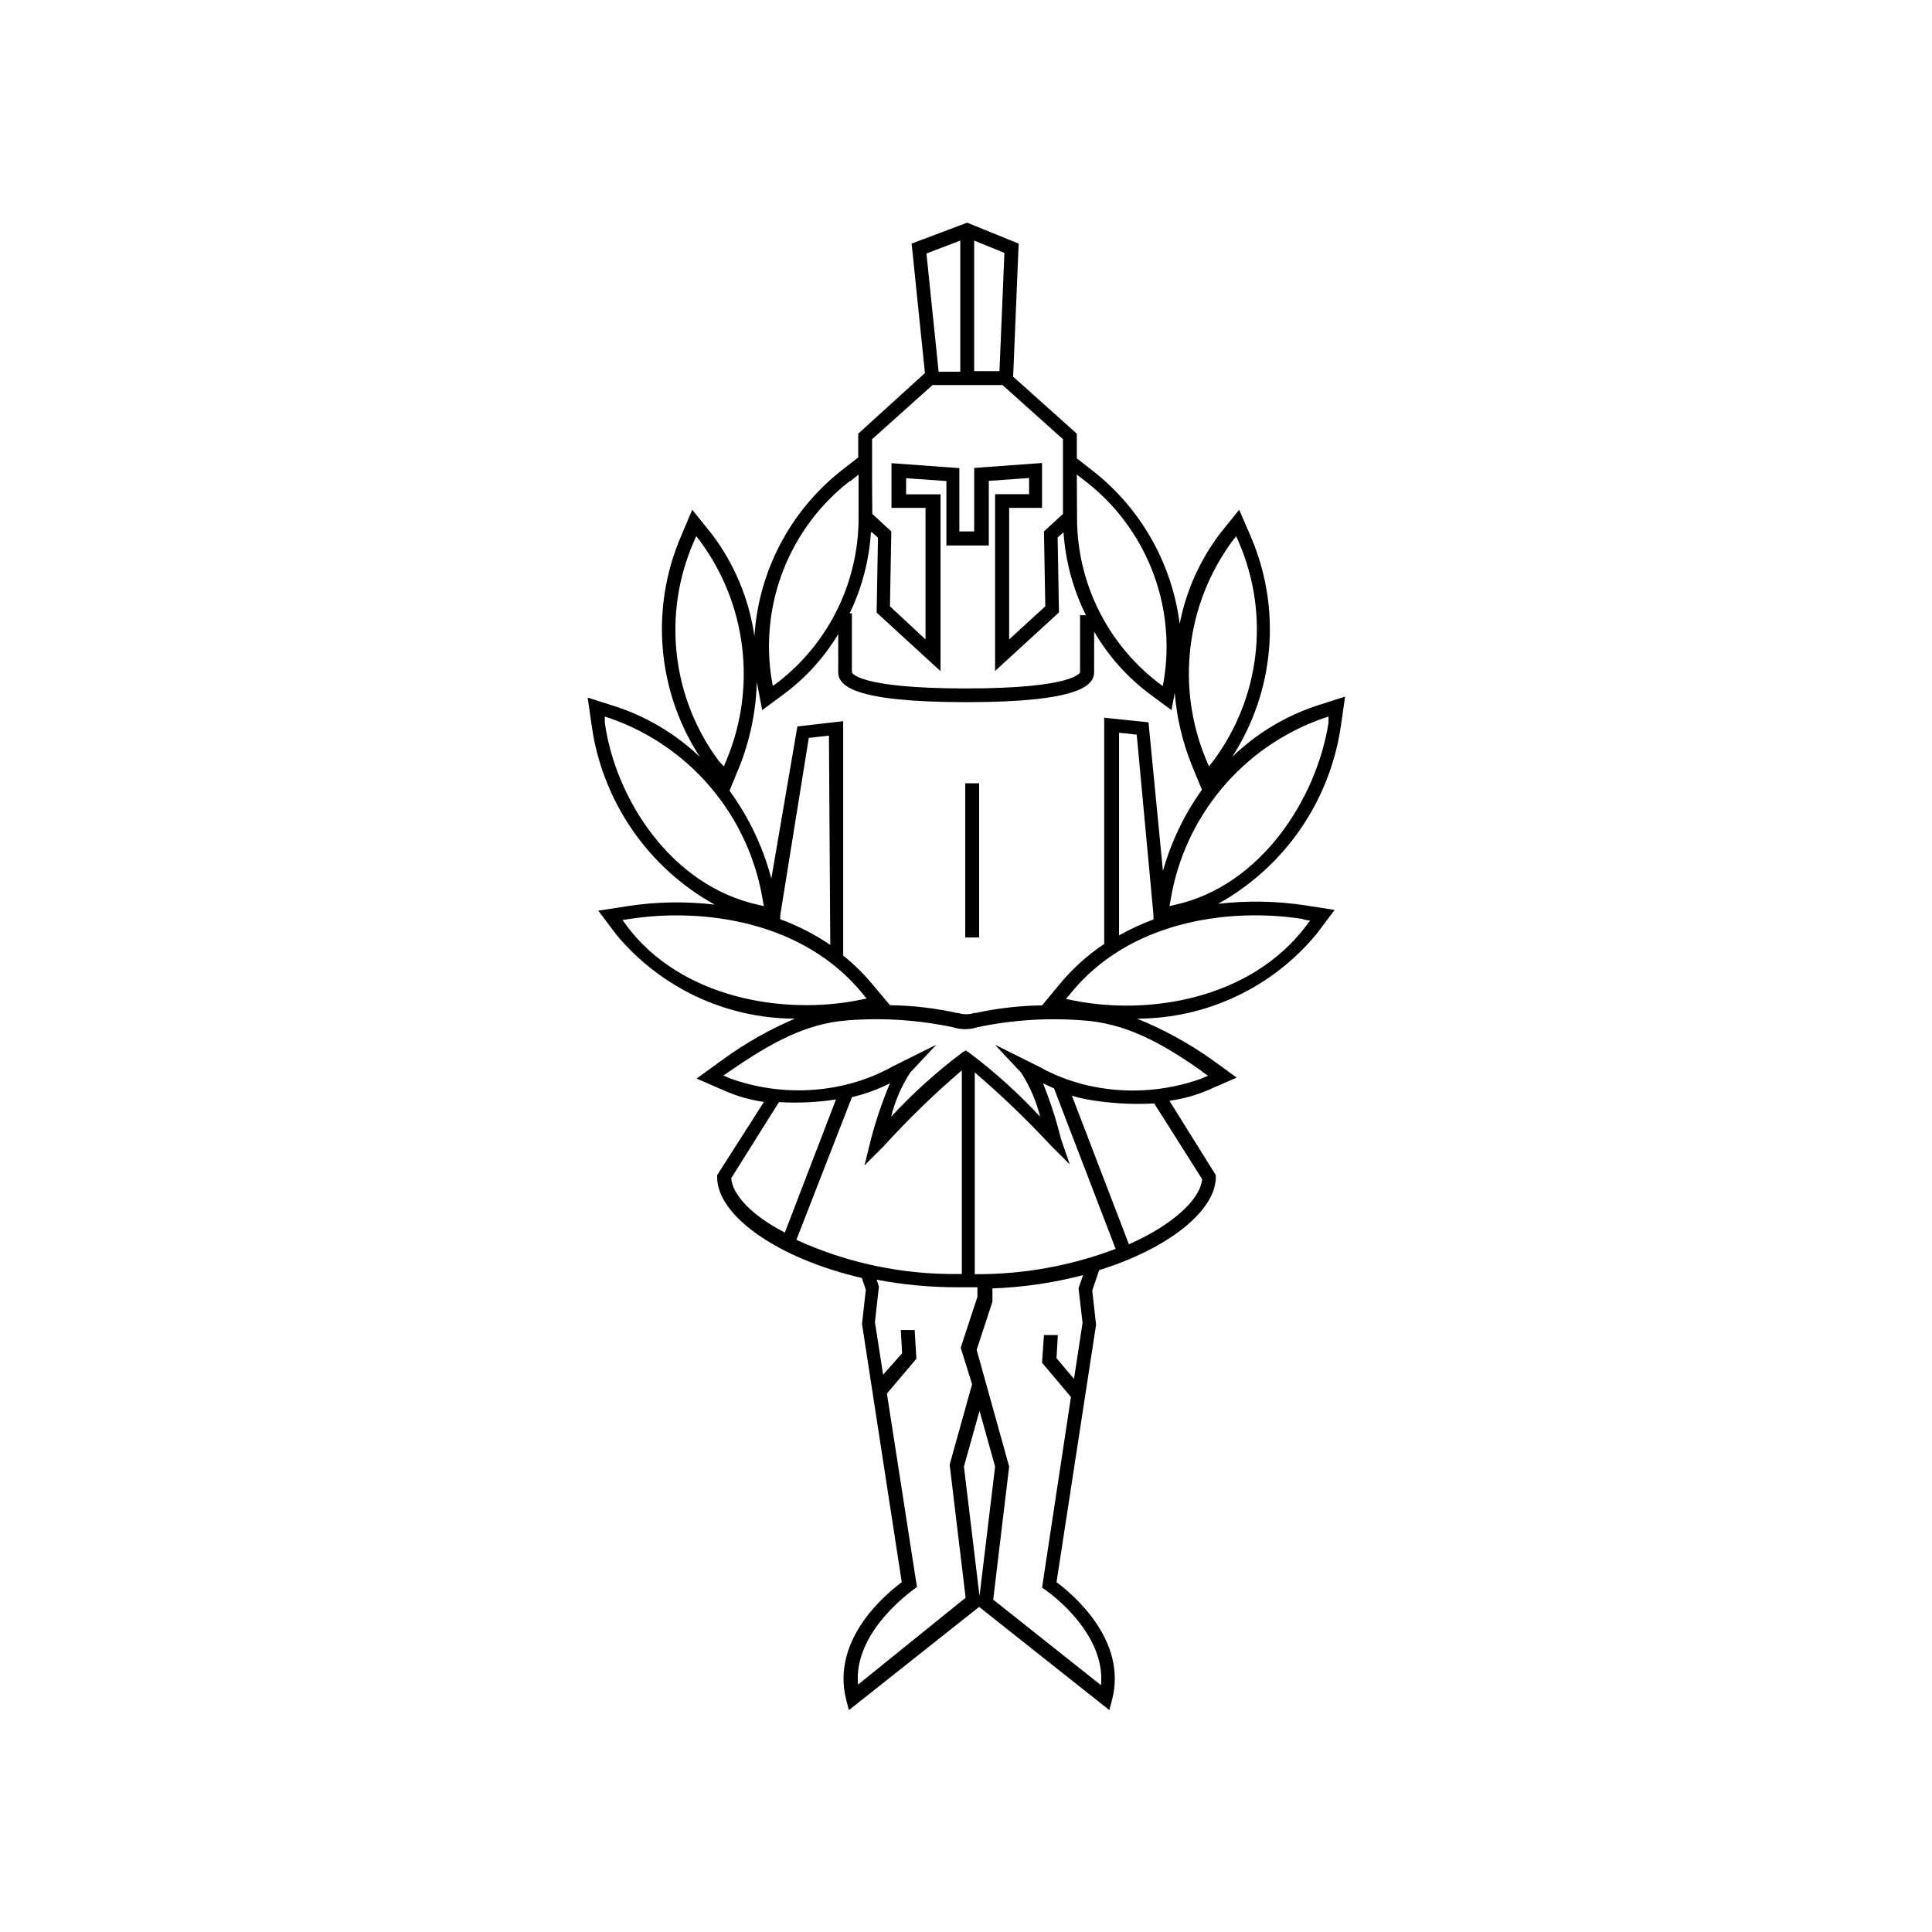 <?xml version="1.0" encoding="UTF-8"?>
<!-- Uploaded to: SVG Repo, www.svgrepo.com, Generator: SVG Repo Mixer Tools -->
<svg fill="#000000" width="800px" height="800px" version="1.1" viewBox="144 144 512 512" xmlns="http://www.w3.org/2000/svg">
 <g>
  <path d="m399.8 351.58h3.68v40.859h-3.68z"/>
  <path d="m499.4 336.02 1.059-7.406-7.106 2.266h0.004c-8.551 2.773-16.355 7.461-22.824 13.703 11.238-17.336 13.125-39.125 5.039-58.137l-3.176-7.356-5.039 6.246h0.004c-5.367 7.066-9.039 15.27-10.734 23.98-2.023-15.883-10.176-30.348-22.719-40.305l-4.535-3.527v-6.547l-16.879-15.113 1.461-35.266-13.652-5.547-14.711 5.543 3.527 34.309-17.684 16.074v6.297l-4.535 3.527c-13.512 10.703-21.859 26.629-22.973 43.828-1.422-9.91-5.359-19.297-11.438-27.254l-5.039-6.246-3.023 7.152c-8.156 19.07-6.266 40.953 5.039 58.34-6.434-6.125-14.164-10.723-22.621-13.449l-7.106-2.266 1.059 7.406v-0.004c2.816 20.059 14.887 37.633 32.598 47.461-7.676-0.902-15.434-0.766-23.074 0.402l-7.758 1.211 4.734 6.297c11.691 14.098 29.043 22.273 47.359 22.316-6.754 2.879-13.16 6.512-19.094 10.832l-6.953 5.039 7.758 3.375c3.219 1.379 6.609 2.328 10.078 2.82l-12.395 19.398v0.555c0 10.078 15.77 21.461 38.34 26.703l1.059 3.125-1.008 9.07 10.531 68.418c-4.031 3.023-18.844 15.113-14.711 31.188l0.707 2.719 34.512-27.355 34.512 27.355 0.707-2.719c4.18-15.922-10.68-28.215-14.711-31.188l10.48-68.215-1.008-9.07 1.805-5.394c18.539-5.793 30.934-15.82 30.934-24.688v-0.504l-12.293-19.699c3.465-0.477 6.856-1.406 10.074-2.769l7.758-3.375-6.953-5.039h0.004c-6.062-4.25-12.586-7.801-19.449-10.582 18.438-0.023 35.898-8.285 47.613-22.52l4.734-6.297-7.758-1.211c-7.656-1.168-15.434-1.305-23.125-0.402 17.723-9.836 29.793-27.434 32.594-47.508zm-28.867-48.566 1.059-1.359 0.707 1.613v-0.004c4.07 9.41 5.582 19.727 4.391 29.91-1.195 10.18-5.055 19.867-11.195 28.078l-1.109 1.41-0.707-1.664 0.004 0.004c-8.051-19.195-5.449-41.203 6.852-57.988zm-41.16-15.922v-1.762l2.215 1.715v-0.004c7.898 6.094 14.004 14.207 17.676 23.48 3.672 9.277 4.769 19.371 3.184 29.219l-0.301 1.613-1.309-0.957h-0.004c-13.551-10.477-21.465-26.656-21.41-43.781zm-27.207-63.781 8.012 3.273-1.309 31.336h-6.703zm-3.68 0v34.762h-5.742l-3.223-31.336zm-23.375 63.781v-11.133l16.02-14.359h18.547l16.02 14.359v19.797l-5.039 4.637 0.352 19.852-9.574 8.766v-34.863h8.719v-11.891l-17.984 1.309v16.828h-3.93l-0.004-16.777-17.984-1.309v11.84h9.02v34.863l-9.422-8.766 0.352-19.852-5.039-4.637zm0 13.551 1.562 1.41-0.352 19.852 16.93 15.516v-46.855l-9.121 0.004v-4.281l10.68 0.754v17.078h11.234v-17.129l10.68-0.754v4.281h-9.016v46.855l16.93-15.516-0.352-19.852 1.562-1.41-0.004-0.004c0.512 7.66 2.531 15.145 5.945 22.02h-1.562v15.113s-1.309 4.281-30.23 4.281c-28.918 0-30.23-4.231-30.23-4.281v-15.617h-0.605 0.004c3.25-6.742 5.168-14.047 5.644-21.516zm-5.793-13.551 2.215-1.762v11.285h0.004c0.051 17.125-7.863 33.305-21.414 43.781l-1.309 0.957-0.301-1.613h-0.004c-1.605-9.836-0.527-19.918 3.117-29.195 3.644-9.273 9.719-17.395 17.59-23.504zm-24.738 52.496v0.805l1.41 7.356 5.996-4.434v0.004c5.688-4.285 10.492-9.621 14.156-15.719v10.078c0 3.426 3.527 7.961 33.906 7.961s33.906-4.535 33.906-7.961l0.004-10.734c3.707 6.363 8.637 11.926 14.508 16.375l5.996 4.434 0.855-4.586c0.531 6.59 2.059 13.062 4.535 19.195l2.672 6.5h-0.004c-4.66 6.516-8.156 13.797-10.328 21.512l-3.828-39.398-11.738-1.211v59.957c-4.516 3.008-8.559 6.676-11.988 10.879l-4.484 5.391c-5.914 0.082-11.805 0.758-17.586 2.016h-0.402c-1.375 0.453-2.856 0.453-4.231 0h-0.352c-5.828-1.293-11.77-1.984-17.734-2.062l-4.484-5.344c-2.363-2.867-5.012-5.484-7.91-7.809v-62.121l-12.141 1.41-6.902 40.305v0.004c-2.207-8.387-5.965-16.281-11.086-23.277l2.672-6.5c2.902-7.336 4.453-15.133 4.582-23.023zm105.1 62.422v1.211c-3.148 1.164-6.199 2.582-9.121 4.231v-53.707l4.684 0.504zm-85.648 7.961c-4.125-2.797-8.574-5.082-13.25-6.801v-1.109l7.555-46.953 5.34-0.605zm-36.227-106.71 0.707-1.613 1.059 1.359v0.004c12.336 16.766 14.973 38.777 6.953 57.988l-0.707 1.664-1.309-1.414c-6.121-8.223-9.965-17.91-11.141-28.094s0.355-20.492 4.438-29.895zm-23.527 47.812v-1.613l1.562 0.504c10.422 3.676 19.66 10.09 26.75 18.562 7.09 8.473 11.773 18.699 13.555 29.602l0.301 1.562-1.512-0.352c-23.07-5.039-37.832-28.062-40.656-48.266zm5.742 53.707-1.059-1.41 1.715-0.25c19.598-3.074 46.148 0.504 61.867 19.699l1.109 1.359-1.715 0.352c-20.25 4.129-47.508-0.355-61.965-19.75zm27.762 67.008 12.645-20.152v-0.004c5.051 0.301 10.117 0.062 15.117-0.703l-13.551 35.266c-8.719-4.484-13.859-9.926-14.211-14.41zm17.281 16.324 14.711-37.789c3.492-0.824 6.875-2.059 10.078-3.68-2.027 4.812-3.711 9.766-5.039 14.812l-1.715 6.953 5.039-5.039c6.488-7.144 13.422-13.875 20.758-20.152v53.961h-0.855c-14.84 0.207-29.535-2.891-43.027-9.07zm16.324 117.89c-1.309-14.105 14.508-24.938 14.66-25.191l0.957-0.656-7.961-51.289 7.809-9.219-0.453-7.609h-3.68l0.352 6.144-5.039 5.691-2.168-13.957 1.059-9.371-0.605-1.863 0.008 0.008c6.957 1.328 14.023 2.004 21.109 2.012h5.594v2.519l-4.434 13.504 3.019 9.672-5.945 21.312 4.231 35.266zm28.062-57.785 4.133-14.762 4.133 14.762-4.133 34.309zm31.438-38.09-2.266 14.863-4.637-5.492 0.352-6.144h-3.68l-0.5 7.352 7.656 9.07-7.656 50.531 0.957 0.656s16.02 10.934 14.66 25.191l-28.566-22.672 4.231-35.266-8.613-30.934 4.18-12.746v-3.531c8.117-0.293 16.176-1.477 24.031-3.527l-1.211 3.477zm-28.266-12.898h-0.301v-53.457c7.086 6.055 13.812 12.516 20.152 19.348l5.039 5.039-2.32-6.703c-1.246-5.043-2.844-9.992-4.785-14.812l2.922 1.359 16.324 42.523c-11.844 4.488-24.414 6.762-37.082 6.703zm59.953-25.191c-0.453 5.34-7.707 12.09-19.398 17.281l-15.113-39.398h0.004c1.137 0.367 2.301 0.672 3.473 0.906 6.047 1.109 12.203 1.496 18.34 1.16zm0-28.465 1.562 1.059-1.715 0.754h0.004c-9.695 3.492-20.188 4.121-30.23 1.812-4.547-1.055-8.926-2.754-12.996-5.035l-11.539-5.742 6.953 7.406v-0.004c2.309 3.594 4.012 7.543 5.039 11.688-5.734-6.188-12.008-11.852-18.742-16.926l-1.008-0.656-1.008 0.656c-6.738 5.074-13.012 10.738-18.742 16.926 1.027-4.144 2.731-8.094 5.039-11.688l6.953-7.406-11.438 5.691v0.004c-4.09 2.285-8.484 3.981-13.051 5.035-10.039 2.316-20.535 1.684-30.227-1.812l-1.715-0.754 1.562-1.059c10.883-7.508 20.152-12.695 31.234-13.551l0.004-0.004c9.359-0.734 18.773-0.125 27.961 1.816 2.129 0.688 4.422 0.688 6.547 0 9.156-1.926 18.535-2.535 27.863-1.816 11.184 0.707 20.656 5.746 31.539 13.402zm26.902-40.305 1.715 0.25-1.059 1.41c-14.66 19.398-41.664 23.879-61.969 19.699l-1.664-0.352 1.109-1.309c15.57-19.398 42.121-22.926 61.719-19.852zm-34.055-3.93-1.512 0.352 0.301-1.562c1.785-10.902 6.465-21.129 13.559-29.602 7.09-8.473 16.328-14.887 26.746-18.562l1.562-0.504v1.613c-3.172 20.203-17.934 43.227-40.656 48.266z"/>
 </g>
</svg>